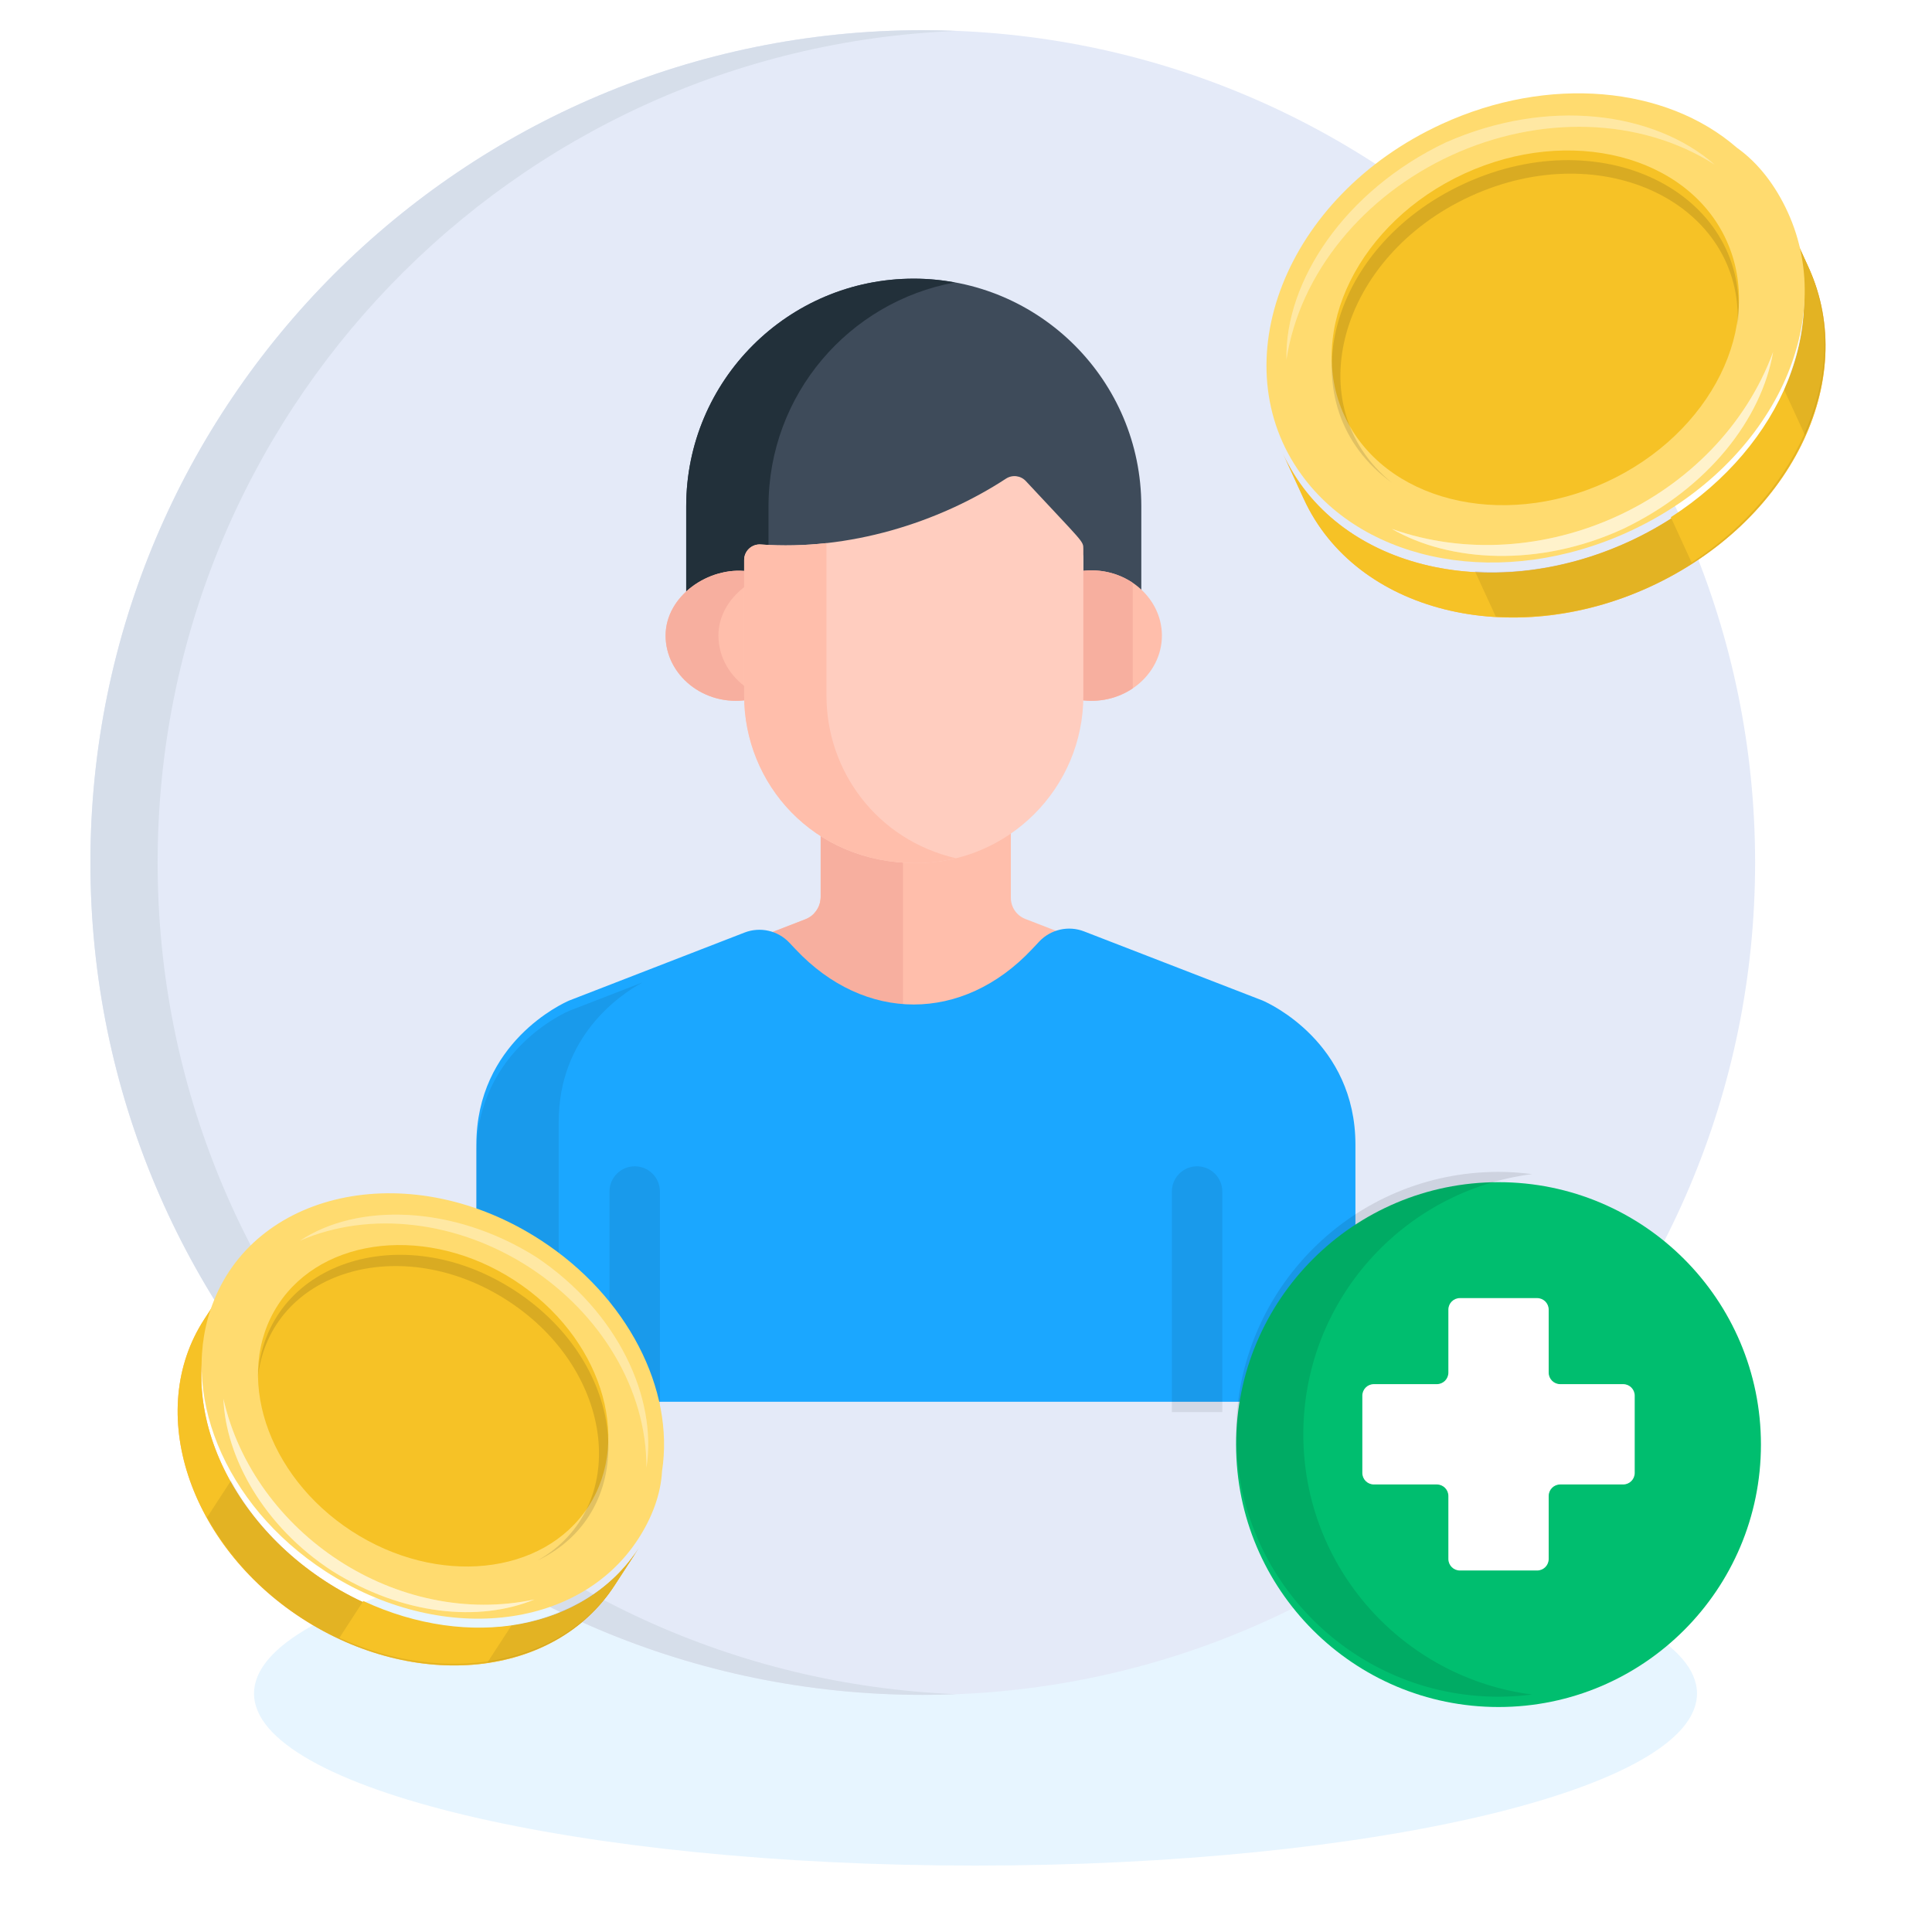 <?xml version="1.0" encoding="UTF-8"?> <svg xmlns="http://www.w3.org/2000/svg" width="320" height="320" viewBox="0 0 320 320" fill="none"><path d="M161.576 309C227.574 309 281.076 296.24 281.076 280.5C281.076 264.76 227.574 252 161.576 252C95.578 252 42.075 264.76 42.075 280.5C42.075 296.24 95.578 309 161.576 309Z" fill="#C4E7FF" fill-opacity="0.4"></path><path d="M290.701 142.864C290.701 219.003 228.977 280.727 152.837 280.727C76.697 280.727 14.974 219.003 14.974 142.864C14.974 66.724 76.697 5 152.837 5C228.977 5 290.701 66.724 290.701 142.864Z" fill="#E4EAF8"></path><path d="M26.109 142.864C26.109 68.59 84.848 8.044 158.404 5.122C156.557 5.049 154.703 5 152.837 5C76.697 5 14.974 66.724 14.974 142.864C14.974 219.003 76.697 280.727 152.837 280.727C154.703 280.727 156.557 280.678 158.404 280.607C84.848 277.683 26.109 217.139 26.109 142.864Z" fill="#D6DEEA"></path><path d="M151.347 46.154C130.53 46.154 113.657 63.03 113.657 83.844V99.445C116.175 97.108 119.758 95.839 123.256 96.308V94.429C123.256 92.936 124.531 91.756 126.01 91.868C140.581 92.915 155.41 88.286 166.624 80.961C167.671 80.277 169.058 80.445 169.909 81.36C179.495 91.663 179.436 91.266 179.436 92.611V96.299C183.271 95.725 186.672 96.909 189.037 99.107V83.844C189.037 63.03 172.161 46.154 151.347 46.154Z" fill="#3E4B5A"></path><path d="M127.29 83.844C127.29 65.358 140.602 49.992 158.163 46.781C155.951 46.378 153.675 46.154 151.347 46.154C130.53 46.154 113.657 63.03 113.657 83.844V99.445C116.175 97.108 119.758 95.839 123.258 96.308V94.429C123.258 92.936 124.533 91.756 126.01 91.868C126.437 91.9 126.863 91.908 127.29 91.929V83.844Z" fill="#22303A"></path><path d="M147.042 150.21C148.562 149.621 149.563 148.158 149.563 146.528V141.196C144.374 140.845 139.776 139.258 135.93 136.801V148.574C135.93 149.625 135.508 150.605 134.803 151.329L147.042 150.21Z" fill="#FFBEAB"></path><path d="M130.824 159.169C142.837 171.932 159.82 171.932 171.834 159.169L176.098 154.636L169.824 152.206C168.38 151.647 167.428 150.256 167.428 148.706V136.382C162.968 139.46 157.566 141.269 151.748 141.269C145.658 141.269 140.308 139.597 135.93 136.8V148.573C135.93 150.203 134.929 151.666 133.407 152.255L126.747 154.837L130.824 159.169Z" fill="#FFBEAB"></path><path d="M149.563 141.196C144.374 140.845 139.776 139.258 135.93 136.801V148.574C135.93 150.204 134.929 151.666 133.407 152.255L126.747 154.837L130.824 159.169C136.344 165.033 142.911 168.194 149.563 168.671V141.196Z" fill="#F7AF9F"></path><path d="M178.876 94.616V115.262C178.876 115.486 178.864 115.707 178.859 115.931C186.166 117.037 192.448 111.758 192.448 105.275C192.448 98.777 186.159 93.525 178.876 94.616Z" fill="#FFBEAB"></path><path d="M123.817 115.262V94.625C117.457 93.774 110.245 98.657 110.245 105.275C110.245 111.75 116.515 117.038 123.834 115.929C123.83 115.708 123.817 115.486 123.817 115.262Z" fill="#FFBEAB"></path><path d="M187.624 96.546C185.23 94.929 182.157 94.124 178.876 94.616V115.262C178.876 115.486 178.864 115.707 178.859 115.931C182.151 116.429 185.228 115.623 187.624 114.004V96.546Z" fill="#F7AF9F"></path><path d="M123.817 114.004C120.895 112.028 118.993 108.834 118.993 105.275C118.993 101.79 120.995 98.788 123.817 96.848V94.625C117.457 93.774 110.245 98.657 110.245 105.275C110.245 111.75 116.515 117.038 123.834 115.932C123.83 115.708 123.819 115.486 123.819 115.262V114.004H123.817Z" fill="#F7AF9F"></path><path d="M169.909 79.677C169.058 78.763 167.671 78.594 166.624 79.278C155.413 86.601 140.583 91.233 126.01 90.186C124.531 90.074 123.256 91.254 123.256 92.746V115.262C123.256 129.733 134.596 142.952 151.748 142.952C167.015 142.952 179.436 130.529 179.436 115.262V90.929C179.436 89.584 179.495 89.983 169.909 79.677Z" fill="#FFCDBF"></path><path d="M136.891 115.262V89.955C133.287 90.354 129.641 90.447 126.01 90.185C124.531 90.073 123.256 91.253 123.256 92.746V115.262C123.256 129.735 134.596 142.952 151.748 142.952C154.017 142.952 156.223 142.671 158.336 142.154C145.195 139.101 136.891 127.645 136.891 115.262Z" fill="#FFBEAB"></path><g filter="url(#filter0_i_173_251)"><path d="M209.15 167.437C209.107 167.419 209.069 167.404 209.026 167.387L179.552 155.973C176.964 154.971 174.026 155.638 172.124 157.659L170.914 158.945C159.449 171.125 143.243 171.125 131.78 158.945L130.75 157.851C128.847 155.829 125.908 155.162 123.319 156.166L94.376 167.387C94.333 167.404 94.296 167.419 94.254 167.437C93.226 167.881 78.901 174.377 78.901 191.313V230.299C78.901 232.279 80.508 233.883 82.486 233.883H220.947C222.91 233.883 224.502 232.294 224.502 230.331V191.313C224.502 174.383 210.186 167.885 209.15 167.437Z" fill="#1BA7FF"></path></g><path d="M92.534 230.301V185.86C92.534 171.719 102.517 164.86 106.41 162.722L94.311 167.412C94.311 167.412 78.901 173.747 78.901 191.315V230.301C78.901 232.279 80.508 233.886 82.486 233.886H96.118C94.141 233.886 92.534 232.279 92.534 230.301Z" fill="black" fill-opacity="0.08"></path><path d="M109.304 233.886V197.353C109.304 195.045 107.436 193.177 105.128 193.177C102.823 193.177 100.953 195.045 100.953 197.353V233.886H109.304Z" fill="black" fill-opacity="0.08"></path><path d="M202.45 233.886V197.353C202.45 195.045 200.582 193.177 198.274 193.177C195.969 193.177 194.099 195.045 194.099 197.353V233.886H202.45Z" fill="black" fill-opacity="0.08"></path><g filter="url(#filter1_ii_173_251)"><path d="M291.667 237.565C291.667 261.572 272.208 281.031 248.202 281.031C224.198 281.031 204.736 261.572 204.736 237.565C204.736 213.561 224.198 194.1 248.202 194.1C272.208 194.1 291.667 213.561 291.667 237.565Z" fill="#00BE6F"></path></g><path d="M215.872 237.565C215.872 215.448 232.395 197.203 253.769 194.467C251.945 194.233 250.089 194.1 248.202 194.1C224.198 194.1 204.736 213.561 204.736 237.565C204.736 261.572 224.198 281.031 248.202 281.031C250.089 281.031 251.945 280.898 253.769 280.664C232.395 277.928 215.872 259.682 215.872 237.565Z" fill="black" fill-opacity="0.1"></path><path d="M268.852 229.257H258.421C257.366 229.257 256.511 228.402 256.511 227.348V216.916C256.511 215.862 255.656 215.007 254.6 215.007H241.803C240.75 215.007 239.895 215.862 239.895 216.916V227.348C239.895 228.402 239.04 229.257 237.985 229.257H227.554C226.499 229.257 225.644 230.112 225.644 231.167V243.964C225.644 245.02 226.499 245.874 227.554 245.874H237.985C239.04 245.874 239.895 246.729 239.895 247.783V258.215C239.895 259.269 240.75 260.124 241.803 260.124H254.6C255.656 260.124 256.511 259.269 256.511 258.215V247.783C256.511 246.729 257.366 245.874 258.421 245.874H268.852C269.905 245.874 270.76 245.02 270.76 243.964V231.167C270.76 230.114 269.905 229.257 268.852 229.257Z" fill="white"></path><path d="M212.509 75.157C221.126 93.908 246.591 100.374 269.807 89.706C292.733 79.171 304.703 55.502 296.087 36.752L299.533 44.252C308.149 63.003 296.47 86.538 273.254 97.206C250.328 107.741 224.572 101.408 215.956 82.657L212.509 75.157Z" fill="#FFB961"></path><path d="M212.509 75.157C221.126 93.908 246.591 100.374 269.807 89.706C292.733 79.171 304.703 55.502 296.087 36.752L299.533 44.252C308.149 63.003 296.47 86.538 273.254 97.206C250.328 107.741 224.572 101.408 215.956 82.657L212.509 75.157Z" fill="#F6C226"></path><g opacity="0.6"><path d="M269.807 89.706C261.392 93.573 252.297 95.197 244.297 94.615L247.743 102.115C256.033 102.564 264.838 101.073 273.254 97.206C296.18 86.671 308.149 63.003 299.533 44.252L296.087 36.752C304.595 55.268 292.733 79.171 269.807 89.706Z" fill="black" fill-opacity="0.13"></path></g><path d="M276.739 85.668L280.186 93.169C298.336 81.422 307.072 60.659 299.425 44.017L295.979 36.517C303.733 53.393 295.18 73.788 276.739 85.668Z" fill="#F6C226"></path><g opacity="0.6"><path d="M295.506 64.554L298.953 72.055C303.117 62.76 303.518 52.924 299.533 44.252L296.087 36.752C300.072 45.424 299.381 55.393 295.506 64.554Z" fill="black" fill-opacity="0.13"></path></g><g filter="url(#filter2_i_173_251)"><path d="M296.087 36.752C304.703 55.502 293.023 79.037 269.807 89.706C248.913 99.307 226.191 94.987 215.567 80.281C202.242 61.99 212.671 34.204 238.789 22.203C256.491 14.068 275.964 15.907 287.692 26.131C291.339 28.714 294.148 32.532 296.087 36.752Z" fill="#FFDB6F"></path></g><g opacity="0.4"><path d="M230.529 87.6C242.714 91.936 256.261 90.821 267.869 85.487C279.477 80.153 289.146 70.6 293.684 58.295C291.758 69.4 282.95 80.828 268.838 87.596C254.909 93.997 240.102 93.136 230.529 87.6Z" fill="white"></path></g><g opacity="0.2"><path d="M283.994 27.263C271.569 19.346 254.914 19.051 240.404 25.719C225.894 32.386 215.27 45.216 213.078 59.566C212.766 46.651 222.711 31.578 239.435 23.609C256.374 16.109 273.998 18.514 283.994 27.263Z" fill="white"></path></g><g opacity="0.4"><path d="M230.529 87.6C242.714 91.936 256.261 90.821 267.869 85.487C279.477 80.153 289.146 70.6 293.684 58.295C291.758 69.4 282.95 80.828 268.838 87.596C254.909 93.997 240.102 93.136 230.529 87.6Z" fill="white"></path></g><g filter="url(#filter3_i_173_251)"><path d="M285.93 41.419C292.392 55.482 283.45 73.501 266.038 81.502C248.626 89.503 229.129 84.552 222.666 70.489C216.204 56.426 225.146 38.407 242.558 30.406C259.97 22.405 279.467 27.356 285.93 41.419Z" fill="#F6C226"></path></g><path d="M287.8 53.902C288.784 33.862 265.583 22.381 243.528 32.516C221.763 42.517 214.858 67.264 230.523 79.938C213.191 67.463 219.342 41.074 242.558 30.406C266.064 19.605 290.309 32.593 287.8 53.902Z" fill="black" fill-opacity="0.12"></path><g opacity="0.2"><path d="M283.994 27.263C271.569 19.346 254.914 19.051 240.404 25.719C225.894 32.386 215.27 45.216 213.078 59.566C212.766 46.651 222.711 31.578 239.435 23.609C256.374 16.109 273.998 18.514 283.994 27.263Z" fill="white"></path></g><path d="M37.793 212.421C27.887 227.656 35.052 249.655 53.914 261.919C72.54 274.03 95.79 271.808 105.695 256.574L101.733 262.668C91.827 277.902 68.813 280.277 49.951 268.013C31.325 255.902 23.925 233.749 33.83 218.515L37.793 212.421Z" fill="#FFB961"></path><path d="M37.793 212.421C27.887 227.656 35.052 249.655 53.914 261.919C72.54 274.03 95.79 271.808 105.695 256.574L101.733 262.668C91.827 277.902 68.813 280.277 49.951 268.013C31.325 255.902 23.925 233.749 33.83 218.515L37.793 212.421Z" fill="#F6C226"></path><g opacity="0.6"><path d="M53.914 261.92C47.076 257.474 41.589 251.467 38.259 245.238L34.297 251.332C37.862 257.714 43.114 263.567 49.951 268.013C68.578 280.124 91.827 277.902 101.733 262.668L105.695 256.574C95.913 271.618 72.54 274.031 53.914 261.92Z" fill="black" fill-opacity="0.13"></path></g><path d="M60.179 265.18L56.217 271.274C73.5 279.26 93.066 275.997 101.857 262.477L105.819 256.383C96.904 270.094 77.698 273.32 60.179 265.18Z" fill="#F6C226"></path><g opacity="0.6"><path d="M84.725 269.22L80.763 275.314C89.641 274.042 97.152 269.714 101.733 262.668L105.695 256.574C101.114 263.62 93.368 267.795 84.725 269.22Z" fill="black" fill-opacity="0.13"></path></g><g filter="url(#filter4_i_173_251)"><path d="M105.695 256.574C95.79 271.808 72.775 274.184 53.914 261.919C36.938 250.881 29.466 231.934 35.416 217.108C42.764 198.585 68.355 193.279 89.574 207.076C103.956 216.428 111.747 231.79 109.652 245.329C109.446 249.259 107.924 253.146 105.695 256.574Z" fill="#FFDB6F"></path></g><g opacity="0.4"><path d="M37.006 231.688C39.51 242.799 46.712 252.359 56.143 258.492C65.573 264.624 77.233 267.328 88.528 264.919C79.355 268.708 66.705 267.527 55.028 260.205C43.711 252.847 37.388 241.42 37.006 231.688Z" fill="white"></path></g><g opacity="0.2"><path d="M107.071 243.108C107.12 230.135 99.506 217.598 87.717 209.932C75.928 202.267 61.38 200.394 49.666 205.511C59.134 199.204 75.033 199.517 88.831 208.219C102.382 217.301 108.882 231.552 107.071 243.108Z" fill="white"></path></g><g opacity="0.4"><path d="M37.006 231.688C39.51 242.799 46.712 252.359 56.143 258.492C65.573 264.624 77.233 267.328 88.528 264.919C79.355 268.708 66.705 267.527 55.028 260.205C43.711 252.847 37.388 241.42 37.006 231.688Z" fill="white"></path></g><g filter="url(#filter5_i_173_251)"><path d="M97.443 251.208C90.014 262.634 72.394 264.453 58.247 255.254C44.101 246.056 38.615 229.213 46.045 217.787C53.474 206.362 71.094 204.543 85.241 213.741C99.387 222.94 104.873 239.783 97.443 251.208Z" fill="#F6C226"></path></g><path d="M89.03 258.472C104.411 249.778 102.045 227.106 84.126 215.455C66.443 203.957 44.773 210.457 42.707 228.08C43.841 209.31 66.379 201.477 85.24 213.741C104.338 226.159 106.074 250.317 89.03 258.472Z" fill="black" fill-opacity="0.12"></path><g opacity="0.2"><path d="M107.071 243.108C107.12 230.135 99.506 217.598 87.717 209.932C75.928 202.267 61.38 200.394 49.666 205.511C59.134 199.204 75.033 199.517 88.831 208.219C102.382 217.301 108.882 231.552 107.071 243.108Z" fill="white"></path></g><defs><filter id="filter0_i_173_251" x="78.901" y="153.808" width="145.6" height="80.075" filterUnits="userSpaceOnUse" color-interpolation-filters="sRGB"><feFlood flood-opacity="0" result="BackgroundImageFix"></feFlood><feBlend mode="normal" in="SourceGraphic" in2="BackgroundImageFix" result="shape"></feBlend><feColorMatrix in="SourceAlpha" type="matrix" values="0 0 0 0 0 0 0 0 0 0 0 0 0 0 0 0 0 0 127 0" result="hardAlpha"></feColorMatrix><feOffset dy="-1.705"></feOffset><feGaussianBlur stdDeviation="2.557"></feGaussianBlur><feComposite in2="hardAlpha" operator="arithmetic" k2="-1" k3="1"></feComposite><feColorMatrix type="matrix" values="0 0 0 0 0 0 0 0 0 0 0 0 0 0 0 0 0 0 0.15 0"></feColorMatrix><feBlend mode="normal" in2="shape" result="effect1_innerShadow_173_251"></feBlend></filter><filter id="filter1_ii_173_251" x="204.736" y="192.395" width="86.931" height="92.046" filterUnits="userSpaceOnUse" color-interpolation-filters="sRGB"><feFlood flood-opacity="0" result="BackgroundImageFix"></feFlood><feBlend mode="normal" in="SourceGraphic" in2="BackgroundImageFix" result="shape"></feBlend><feColorMatrix in="SourceAlpha" type="matrix" values="0 0 0 0 0 0 0 0 0 0 0 0 0 0 0 0 0 0 127 0" result="hardAlpha"></feColorMatrix><feOffset dy="3.41"></feOffset><feGaussianBlur stdDeviation="4.262"></feGaussianBlur><feComposite in2="hardAlpha" operator="arithmetic" k2="-1" k3="1"></feComposite><feColorMatrix type="matrix" values="0 0 0 0 1 0 0 0 0 1 0 0 0 0 1 0 0 0 0.23 0"></feColorMatrix><feBlend mode="normal" in2="shape" result="effect1_innerShadow_173_251"></feBlend><feColorMatrix in="SourceAlpha" type="matrix" values="0 0 0 0 0 0 0 0 0 0 0 0 0 0 0 0 0 0 127 0" result="hardAlpha"></feColorMatrix><feOffset dy="-1.705"></feOffset><feGaussianBlur stdDeviation="2.557"></feGaussianBlur><feComposite in2="hardAlpha" operator="arithmetic" k2="-1" k3="1"></feComposite><feColorMatrix type="matrix" values="0 0 0 0 0 0 0 0 0 0 0 0 0 0 0 0 0 0 0.15 0"></feColorMatrix><feBlend mode="normal" in2="effect1_innerShadow_173_251" result="effect2_innerShadow_173_251"></feBlend></filter><filter id="filter2_i_173_251" x="209.769" y="15.458" width="89.151" height="79.37" filterUnits="userSpaceOnUse" color-interpolation-filters="sRGB"><feFlood flood-opacity="0" result="BackgroundImageFix"></feFlood><feBlend mode="normal" in="SourceGraphic" in2="BackgroundImageFix" result="shape"></feBlend><feColorMatrix in="SourceAlpha" type="matrix" values="0 0 0 0 0 0 0 0 0 0 0 0 0 0 0 0 0 0 127 0" result="hardAlpha"></feColorMatrix><feOffset dy="-1.656"></feOffset><feGaussianBlur stdDeviation="2.5"></feGaussianBlur><feComposite in2="hardAlpha" operator="arithmetic" k2="-1" k3="1"></feComposite><feColorMatrix type="matrix" values="0 0 0 0 0 0 0 0 0 0 0 0 0 0 0 0 0 0 0.15 0"></feColorMatrix><feBlend mode="normal" in2="shape" result="effect1_innerShadow_173_251"></feBlend></filter><filter id="filter3_i_173_251" x="220.564" y="24.921" width="67.468" height="60.41" filterUnits="userSpaceOnUse" color-interpolation-filters="sRGB"><feFlood flood-opacity="0" result="BackgroundImageFix"></feFlood><feBlend mode="normal" in="SourceGraphic" in2="BackgroundImageFix" result="shape"></feBlend><feColorMatrix in="SourceAlpha" type="matrix" values="0 0 0 0 0 0 0 0 0 0 0 0 0 0 0 0 0 0 127 0" result="hardAlpha"></feColorMatrix><feOffset dy="-1.656"></feOffset><feGaussianBlur stdDeviation="2.5"></feGaussianBlur><feComposite in2="hardAlpha" operator="arithmetic" k2="-1" k3="1"></feComposite><feColorMatrix type="matrix" values="0 0 0 0 0 0 0 0 0 0 0 0 0 0 0 0 0 0 0.15 0"></feColorMatrix><feBlend mode="normal" in2="shape" result="effect1_innerShadow_173_251"></feBlend></filter><filter id="filter4_i_173_251" x="33.393" y="197.644" width="76.596" height="72.118" filterUnits="userSpaceOnUse" color-interpolation-filters="sRGB"><feFlood flood-opacity="0" result="BackgroundImageFix"></feFlood><feBlend mode="normal" in="SourceGraphic" in2="BackgroundImageFix" result="shape"></feBlend><feColorMatrix in="SourceAlpha" type="matrix" values="0 0 0 0 0 0 0 0 0 0 0 0 0 0 0 0 0 0 127 0" result="hardAlpha"></feColorMatrix><feOffset dy="-1.656"></feOffset><feGaussianBlur stdDeviation="2.5"></feGaussianBlur><feComposite in2="hardAlpha" operator="arithmetic" k2="-1" k3="1"></feComposite><feColorMatrix type="matrix" values="0 0 0 0 0 0 0 0 0 0 0 0 0 0 0 0 0 0 0.15 0"></feColorMatrix><feBlend mode="normal" in2="shape" result="effect1_innerShadow_173_251"></feBlend></filter><filter id="filter5_i_173_251" x="42.73" y="206.219" width="58.028" height="54.902" filterUnits="userSpaceOnUse" color-interpolation-filters="sRGB"><feFlood flood-opacity="0" result="BackgroundImageFix"></feFlood><feBlend mode="normal" in="SourceGraphic" in2="BackgroundImageFix" result="shape"></feBlend><feColorMatrix in="SourceAlpha" type="matrix" values="0 0 0 0 0 0 0 0 0 0 0 0 0 0 0 0 0 0 127 0" result="hardAlpha"></feColorMatrix><feOffset dy="-1.656"></feOffset><feGaussianBlur stdDeviation="2.5"></feGaussianBlur><feComposite in2="hardAlpha" operator="arithmetic" k2="-1" k3="1"></feComposite><feColorMatrix type="matrix" values="0 0 0 0 0 0 0 0 0 0 0 0 0 0 0 0 0 0 0.15 0"></feColorMatrix><feBlend mode="normal" in2="shape" result="effect1_innerShadow_173_251"></feBlend></filter></defs></svg> 